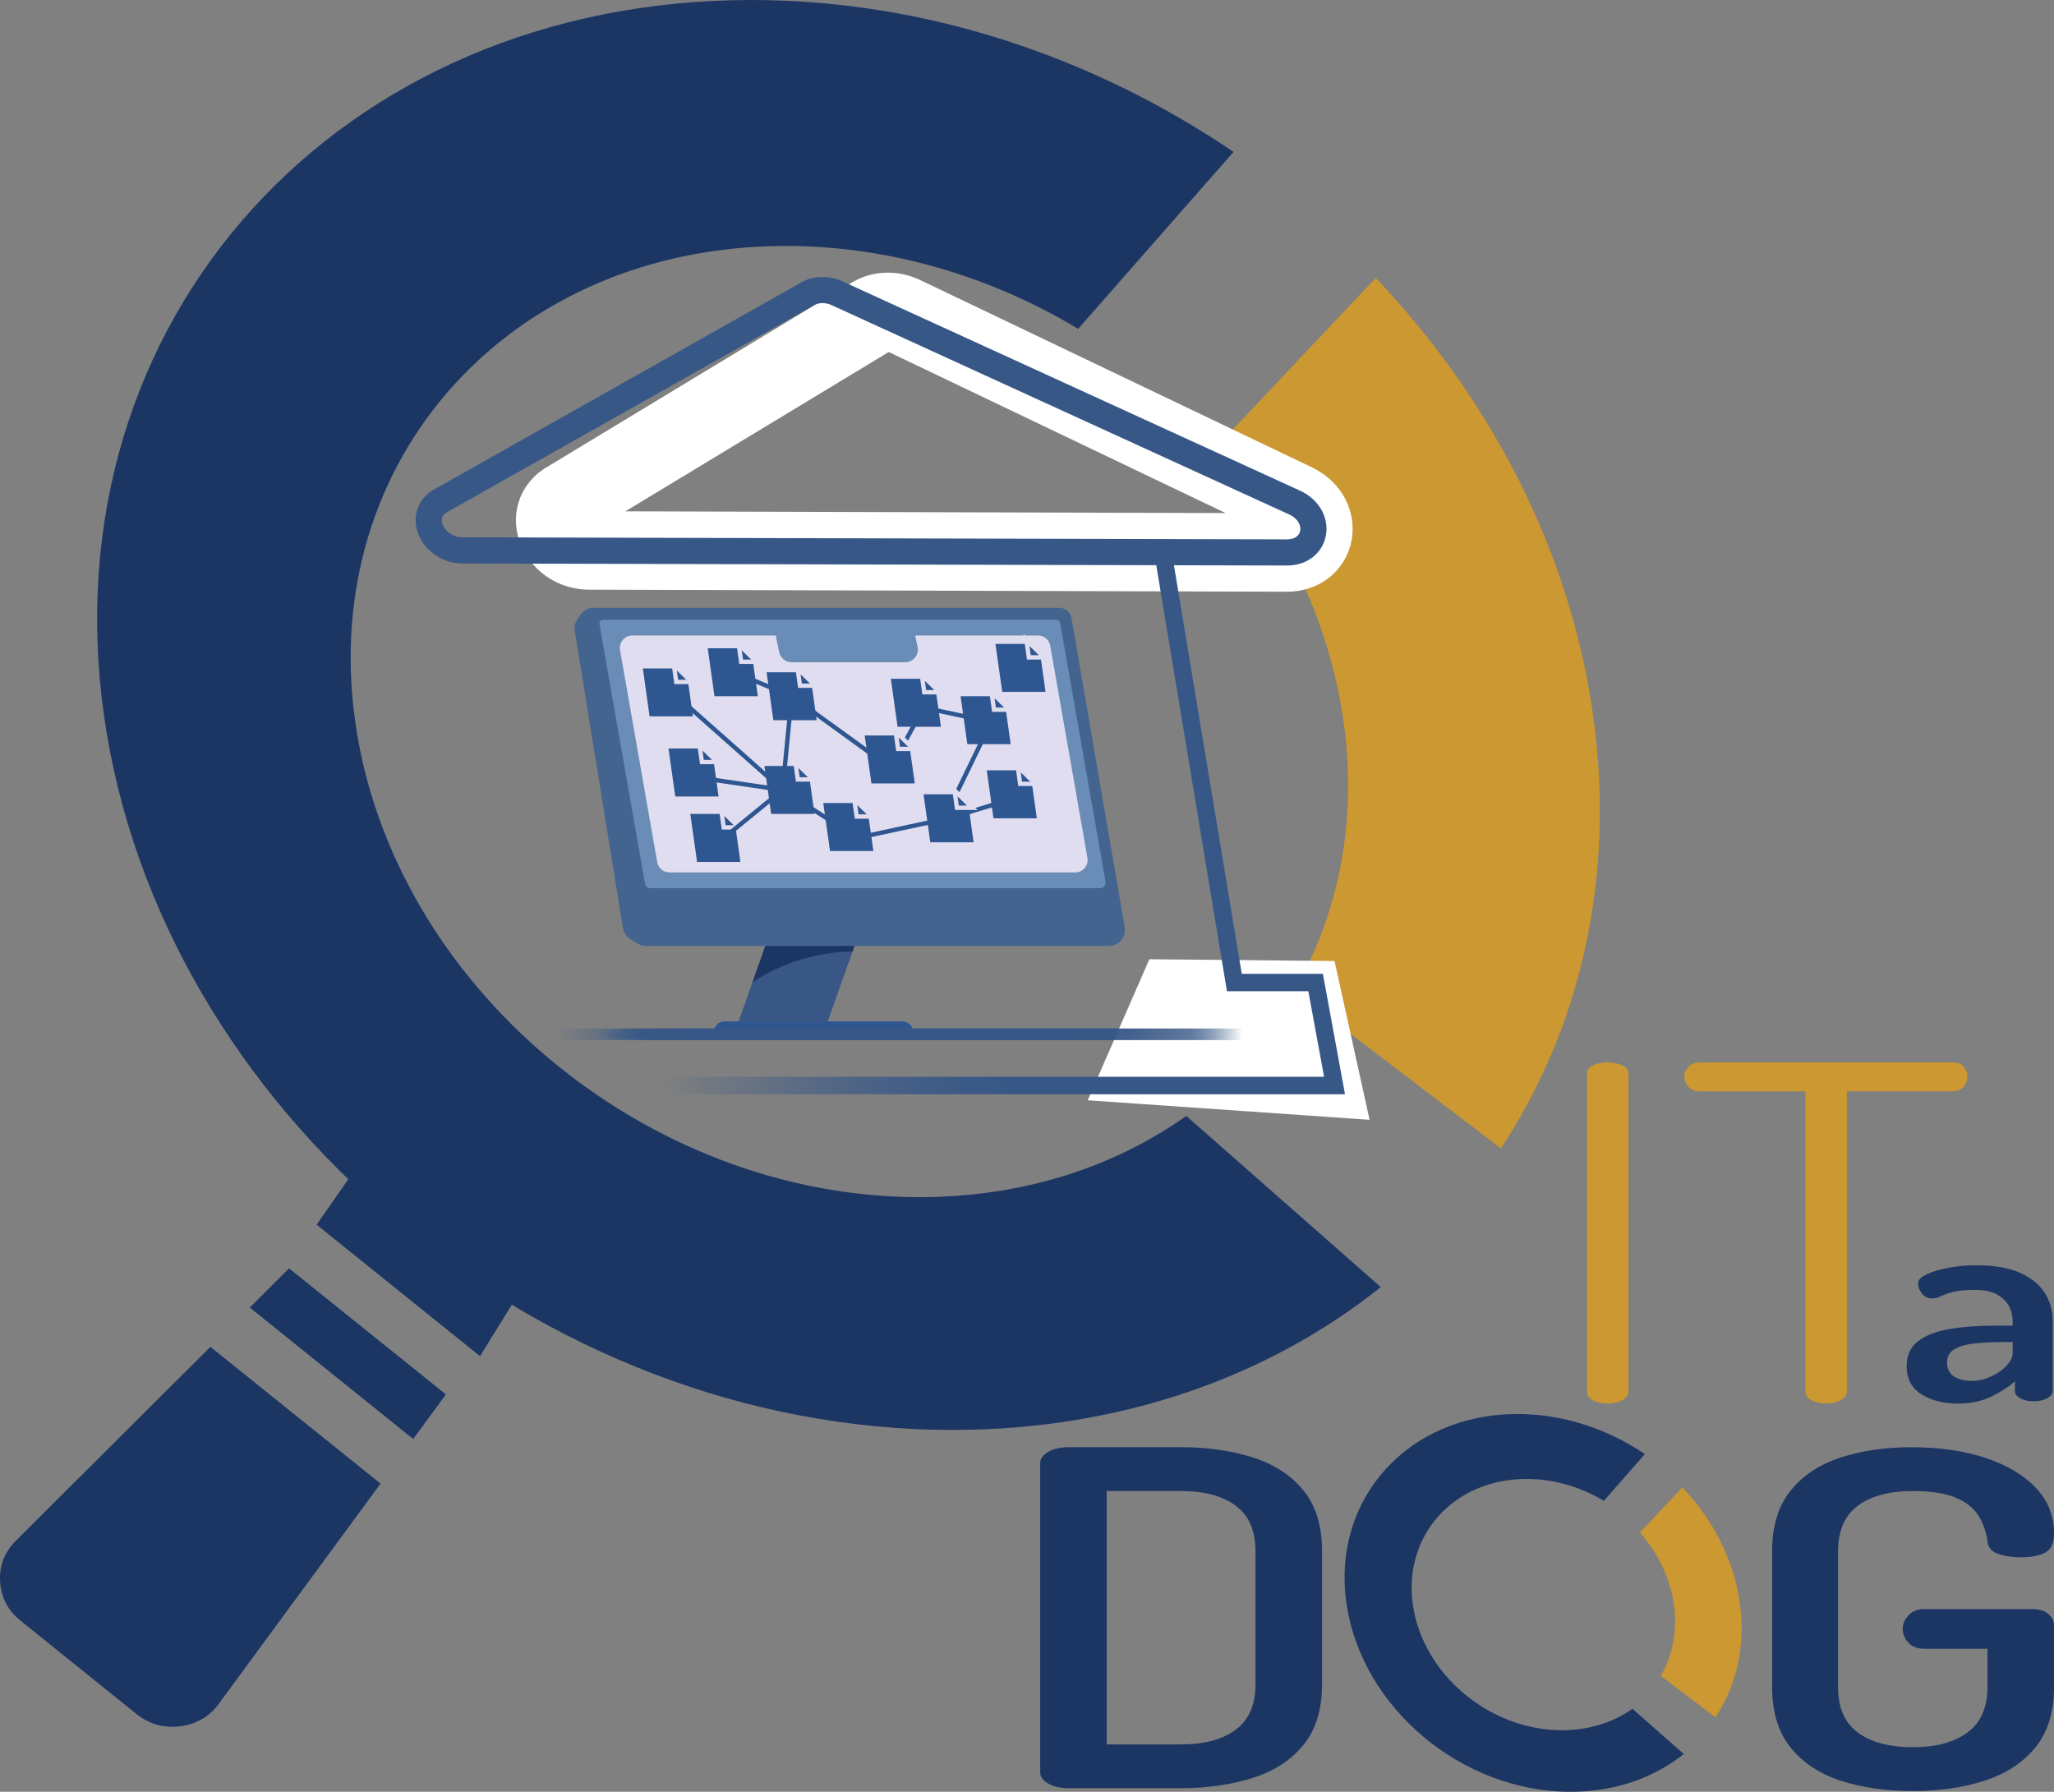 <?xml version="1.0" encoding="UTF-8"?><svg id="uuid-dfec868d-81c9-4fcd-9961-8060822b6fe8" xmlns="http://www.w3.org/2000/svg" xmlns:xlink="http://www.w3.org/1999/xlink" viewBox="0 0 471.17 411"><rect x="0" y="0" width="471.17" height="411" fill="#808080" stroke="none"/><defs><linearGradient id="uuid-342ac6dc-378c-4530-8b26-af79dcacd47c" x1="127.02" y1="237.24" x2="299.12" y2="237.24" gradientUnits="userSpaceOnUse"><stop offset="0" stop-color="#375786" stop-opacity="0"/><stop offset=".02" stop-color="#375786" stop-opacity=".1"/><stop offset=".06" stop-color="#375786" stop-opacity=".37"/><stop offset=".1" stop-color="#375786" stop-opacity=".81"/><stop offset=".12" stop-color="#375786"/><stop offset=".25" stop-color="#375786"/><stop offset=".65" stop-color="#375786"/><stop offset=".82" stop-color="#375786"/><stop offset=".83" stop-color="#375786" stop-opacity=".79"/><stop offset=".84" stop-color="#375786" stop-opacity=".51"/><stop offset=".86" stop-color="#375786" stop-opacity=".29"/><stop offset=".87" stop-color="#375786" stop-opacity=".13"/><stop offset=".88" stop-color="#375786" stop-opacity=".03"/><stop offset=".89" stop-color="#375786" stop-opacity="0"/></linearGradient><linearGradient id="uuid-770cfc5e-f4c2-47bd-a819-c9476ec99e00" x1="152.18" y1="188.73" x2="308.53" y2="188.73" gradientUnits="userSpaceOnUse"><stop offset="0" stop-color="#375787" stop-opacity="0"/><stop offset=".08" stop-color="#375787" stop-opacity=".22"/><stop offset=".22" stop-color="#375787" stop-opacity=".55"/><stop offset=".34" stop-color="#375787" stop-opacity=".8"/><stop offset=".45" stop-color="#375787" stop-opacity=".95"/><stop offset=".52" stop-color="#375787"/><stop offset=".65" stop-color="#375787"/><stop offset=".67" stop-color="#375787"/><stop offset="1" stop-color="#375787"/></linearGradient><linearGradient id="uuid-696436c2-f6f6-4699-8770-de5a48284bf1" x1="137.02" y1="237.24" x2="309.12" y2="237.24" gradientUnits="userSpaceOnUse"><stop offset="0" stop-color="#375786" stop-opacity="0"/><stop offset=".04" stop-color="#375786" stop-opacity=".36"/><stop offset=".08" stop-color="#375786" stop-opacity=".71"/><stop offset=".11" stop-color="#375786" stop-opacity=".92"/><stop offset=".12" stop-color="#375786"/><stop offset=".25" stop-color="#375786"/><stop offset=".65" stop-color="#375786"/><stop offset=".71" stop-color="#375786" stop-opacity=".94"/><stop offset=".79" stop-color="#375786" stop-opacity=".8"/><stop offset=".8" stop-color="#375786" stop-opacity=".74"/><stop offset=".82" stop-color="#375786" stop-opacity=".57"/><stop offset=".84" stop-color="#375786" stop-opacity=".31"/><stop offset=".86" stop-color="#375786" stop-opacity="0"/></linearGradient></defs><g id="uuid-acaeef05-355d-418b-be14-630cda715c26"><polygon points="202.78 197.83 189.89 234.28 169.44 234.28 182.33 197.83 202.78 197.83" style="fill:#385785;"/><path d="M254.32,216.99h-106.04c-.71,0-1.4-.19-2.01-.55l-1.48-.87c-1.02-.6-1.72-1.62-1.91-2.79l-11.05-68.18c-.13-.81.05-1.64.49-2.33l.73-1.14c.68-1.07,1.86-1.71,3.12-1.71h106.82c1.39,0,2.58,1.01,2.81,2.38l12.19,70.86c.39,2.26-1.35,4.33-3.65,4.33Z" style="fill:#42648f;"/><path d="M149.19,203.73c-.62,0-1.14-.44-1.24-1.05l-10.45-59.57c-.08-.5.3-.96.81-.96h104.06c.4,0,.74.29.81.68l10.42,59.43c.13.77-.46,1.47-1.24,1.47h-103.17Z" style="fill:#698db7;"/><path d="M150.76,197.75l-8.53-48.64c-.31-1.74,1.04-3.34,2.8-3.34h93.09c1.38,0,2.57.99,2.8,2.36l8.53,48.64c.31,1.74-1.04,3.34-2.8,3.34h-93.09c-1.38,0-2.57-.99-2.8-2.36Z" style="fill:#dfddef;"/><path d="M166.2,234.28h40.83c1.33,0,2.41,1.08,2.41,2.41h-45.65c0-1.33,1.08-2.41,2.41-2.41Z" style="fill:#2e5691;"/><path d="M175.56,216.99l-2.96,8.36s9.39-6.99,22.95-7.08l.45-1.28h-20.45Z" style="fill:#1c3664;"/><path d="M178.72,149.49l-.64-3.03c-.31-1.79,1.06-3.43,2.88-3.43h26.03c1.42,0,2.64,1.02,2.88,2.42l.64,3.03c.31,1.79-1.06,3.43-2.88,3.43h-26.03c-1.42,0-2.64-1.02-2.88-2.42Z" style="fill:#698db7;"/><path d="M298.71,238.57H127.42c-.22,0-.41-.59-.41-1.33s.18-1.33.41-1.33h171.29c.22,0,.41.59.41,1.33s-.18,1.33-.41,1.33Z" style="fill:url(#uuid-342ac6dc-378c-4530-8b26-af79dcacd47c);"/><path d="M155.02,156.21l-.41-2.89h-7.15l1.55,11h9.94l-1.1-7.82h-2.5c-.16,0-.31-.13-.33-.29Z" style="fill:#2e5691;"/><polygon points="155.13 156.42 154.56 152.41 158.64 156.42 155.13 156.42" style="fill:#2e5691;"/><path d="M155.26,153.8l2.16,2.12h-1.86l-.3-2.12M153.86,151.02l.41,2.92.3,2.12.12.86h5.17l-1.74-1.71-2.16-2.12-2.1-2.07h0Z" style="fill:#dfddef;"/><path d="M169.91,151.59l-.41-2.89h-7.15l1.55,11h9.94l-1.1-7.82h-2.5c-.16,0-.31-.13-.33-.29Z" style="fill:#2e5691;"/><polygon points="170.01 151.8 169.45 147.78 173.53 151.8 170.01 151.8" style="fill:#2e5691;"/><path d="M170.15,149.17l2.16,2.12h-1.86l-.3-2.12M168.75,146.39l.41,2.92.3,2.12.12.86h5.17l-1.74-1.71-2.16-2.12-2.1-2.07h0Z" style="fill:#dfddef;"/><path d="M160.91,174.59l-.41-2.89h-7.15l1.55,11h9.94l-1.1-7.82h-2.5c-.16,0-.31-.13-.33-.29Z" style="fill:#2e5691;"/><polygon points="161.01 174.8 160.45 170.78 164.53 174.8 161.01 174.8" style="fill:#2e5691;"/><path d="M161.15,172.17l2.16,2.12h-1.86l-.3-2.12M159.75,169.39l.41,2.92.3,2.12.12.86h5.17l-1.74-1.71-2.16-2.12-2.1-2.07h0Z" style="fill:#dfddef;"/><path d="M165.91,189.59l-.41-2.89h-7.15l1.55,11h9.94l-1.1-7.82h-2.5c-.16,0-.31-.13-.33-.29Z" style="fill:#2e5691;"/><polygon points="166.01 189.8 165.45 185.78 169.53 189.8 166.01 189.8" style="fill:#2e5691;"/><path d="M166.15,187.17l2.16,2.12h-1.86l-.3-2.12M164.75,184.39l.41,2.92.3,2.12.12.86h5.17l-1.74-1.71-2.16-2.12-2.1-2.07h0Z" style="fill:#dfddef;"/><path d="M227.91,162.59l-.41-2.89h-7.15l1.55,11h9.94l-1.1-7.82h-2.5c-.16,0-.31-.13-.33-.29Z" style="fill:#2e5691;"/><polygon points="228.01 162.8 227.45 158.78 231.53 162.8 228.01 162.8" style="fill:#2e5691;"/><path d="M228.15,160.17l2.16,2.12h-1.86l-.3-2.12M226.75,157.39l.41,2.92.3,2.12.12.86h5.17l-1.74-1.71-2.16-2.12-2.1-2.07h0Z" style="fill:#dfddef;"/><path d="M233.91,179.59l-.41-2.89h-7.15l1.55,11h9.94l-1.1-7.82h-2.5c-.16,0-.31-.13-.33-.29Z" style="fill:#2e5691;"/><polygon points="234.01 179.8 233.45 175.78 237.53 179.8 234.01 179.8" style="fill:#2e5691;"/><path d="M234.15,177.17l2.16,2.12h-1.86l-.3-2.12M232.75,174.39l.41,2.92.3,2.12.12.86h5.17l-1.74-1.71-2.16-2.12-2.1-2.07h0Z" style="fill:#dfddef;"/><path d="M182.91,178.59l-.41-2.89h-7.15l1.55,11h9.94l-1.1-7.82h-2.5c-.16,0-.31-.13-.33-.29Z" style="fill:#2e5691;"/><polygon points="183.01 178.8 182.45 174.78 186.53 178.8 183.01 178.8" style="fill:#2e5691;"/><path d="M183.15,176.17l2.16,2.12h-1.86l-.3-2.12M181.75,173.39l.41,2.92.3,2.12.12.86h5.17l-1.74-1.71-2.16-2.12-2.1-2.07h0Z" style="fill:#dfddef;"/><path d="M211.91,158.59l-.41-2.89h-7.15l1.55,11h9.94l-1.1-7.82h-2.5c-.16,0-.31-.13-.33-.29Z" style="fill:#2e5691;"/><polygon points="212.01 158.8 211.45 154.78 215.53 158.8 212.01 158.8" style="fill:#2e5691;"/><path d="M212.15,156.17l2.16,2.12h-1.86l-.3-2.12M210.75,153.39l.41,2.92.3,2.12.12.86h5.17l-1.74-1.71-2.16-2.12-2.1-2.07h0Z" style="fill:#dfddef;"/><path d="M235.91,150.59l-.41-2.89h-7.15l1.55,11h9.94l-1.1-7.82h-2.5c-.16,0-.31-.13-.33-.29Z" style="fill:#2e5691;"/><polygon points="236.01 150.8 235.45 146.78 239.53 150.8 236.01 150.8" style="fill:#2e5691;"/><path d="M236.15,148.17l2.16,2.12h-1.86l-.3-2.12M234.75,145.39l.41,2.92.3,2.12.12.86h5.17l-1.74-1.71-2.16-2.12-2.1-2.07h0Z" style="fill:#dfddef;"/><path d="M183.41,157.09l-.41-2.89h-7.15l1.55,11h9.94l-1.1-7.82h-2.5c-.16,0-.31-.13-.33-.29Z" style="fill:#2e5691;"/><polygon points="183.51 157.3 182.95 153.28 187.03 157.3 183.51 157.3" style="fill:#2e5691;"/><path d="M183.65,154.67l2.16,2.12h-1.86l-.3-2.12M182.25,151.89l.41,2.92.3,2.12.12.86h5.17l-1.74-1.71-2.16-2.12-2.1-2.07h0Z" style="fill:#dfddef;"/><path d="M196.41,187.09l-.41-2.89h-7.15l1.55,11h9.94l-1.1-7.82h-2.5c-.16,0-.31-.13-.33-.29Z" style="fill:#2e5691;"/><polygon points="196.51 187.3 195.95 183.28 200.03 187.3 196.51 187.3" style="fill:#2e5691;"/><path d="M196.65,184.67l2.16,2.12h-1.86l-.3-2.12M195.25,181.89l.41,2.92.3,2.12.12.86h5.17l-1.74-1.71-2.16-2.12-2.1-2.07h0Z" style="fill:#dfddef;"/><polyline points="155.26 159.69 179.52 181.19 181.59 159.69 204.35 176.17 211.85 162.3 228.15 165.8 228.63 165.61" style="fill:none; stroke:#2e5691; stroke-miterlimit:10;"/><polyline points="164.84 193.19 179.52 181.19 196.65 192.19 217.59 187.69 234.15 182.67" style="fill:none; stroke:#2e5691; stroke-miterlimit:10;"/><line x1="168.31" y1="154.19" x2="181.59" y2="159.69" style="fill:none; stroke:#2e5691; stroke-miterlimit:10;"/><line x1="159.09" y1="178.2" x2="179.52" y2="181.19" style="fill:none; stroke:#2e5691; stroke-miterlimit:10;"/><line x1="226.35" y1="167.69" x2="217.59" y2="185.74" style="fill:none; stroke:#2e5691; stroke-miterlimit:10;"/><path d="M205.91,171.59l-.41-2.89h-7.15l1.55,11h9.94l-1.1-7.82h-2.5c-.16,0-.31-.13-.33-.29Z" style="fill:#2e5691;"/><polygon points="206.01 171.8 205.45 167.78 209.53 171.8 206.01 171.8" style="fill:#2e5691;"/><path d="M206.15,169.17l2.16,2.12h-1.86l-.3-2.12M204.75,166.39l.41,2.92.3,2.12.12.86h5.17l-1.74-1.71-2.16-2.12-2.1-2.07h0Z" style="fill:#dfddef;"/><path d="M219.41,185.09l-.41-2.89h-7.15l1.55,11h9.94l-1.1-7.82h-2.5c-.16,0-.31-.13-.33-.29Z" style="fill:#2e5691;"/><polygon points="219.51 185.3 218.95 181.28 223.03 185.3 219.51 185.3" style="fill:#2e5691;"/><path d="M219.65,182.67l2.16,2.12h-1.86l-.3-2.12M218.25,179.89l.41,2.92.3,2.12.12.86h5.17l-1.74-1.71-2.16-2.12-2.1-2.07h0Z" style="fill:#dfddef;"/><path d="M368.8,321.94c-1.25,0-2.35-.23-3.31-.7-.96-.46-1.44-1.16-1.44-2.09v-72.89c0-.86.48-1.5,1.44-1.93.96-.43,2.06-.64,3.31-.64,1.15,0,2.23.21,3.24.64,1.01.43,1.51,1.07,1.51,1.93v72.89c0,.93-.5,1.62-1.51,2.09-1.01.46-2.09.7-3.24.7Z" style="fill:#cb9831;"/><path d="M418.91,321.94c-1.25,0-2.35-.23-3.31-.7-.96-.46-1.44-1.16-1.44-2.09v-68.82h-24.19c-1.15,0-2.04-.34-2.66-1.02-.62-.68-.94-1.44-.94-2.3s.31-1.62.94-2.3c.62-.68,1.51-1.02,2.66-1.02h57.74c1.25,0,2.16.32,2.74.96.58.64.86,1.39.86,2.25s-.29,1.64-.86,2.35c-.58.71-1.49,1.07-2.74,1.07h-24.05v68.82c0,.93-.5,1.62-1.51,2.09-1.01.46-2.09.7-3.24.7Z" style="fill:#cb9831;"/><path d="M245.38,410.19c-2.02,0-3.65-.36-4.9-1.07-1.25-.71-1.87-1.57-1.87-2.57v-70.96c0-1,.62-1.85,1.87-2.57,1.25-.71,2.88-1.07,4.9-1.07h25.49c6.05,0,11.54.79,16.49,2.35,4.94,1.57,8.83,4.1,11.66,7.6,2.83,3.5,4.25,8.13,4.25,13.91v30.5c0,5.78-1.42,10.42-4.25,13.91-2.83,3.5-6.72,6.03-11.66,7.6-4.95,1.57-10.44,2.35-16.49,2.35h-25.49ZM253.87,400.13h16.99c5.38,0,9.58-1.12,12.6-3.37,3.02-2.25,4.54-5.73,4.54-10.44v-30.5c0-4.71-1.51-8.19-4.54-10.44s-7.22-3.37-12.6-3.37h-16.99v58.12Z" style="fill:#1c3664;"/><path d="M438.77,410.83c-6.15,0-11.64-.79-16.49-2.36-4.85-1.57-8.69-4.1-11.52-7.6-2.83-3.5-4.25-8.13-4.25-13.91v-31.14c0-5.78,1.42-10.42,4.25-13.91,2.83-3.5,6.67-6.03,11.52-7.6,4.85-1.57,10.2-2.35,16.06-2.35,6.53,0,12.24.82,17.14,2.46,4.9,1.64,8.74,3.92,11.52,6.85,2.78,2.93,4.18,6.42,4.18,10.49,0,2.14-.65,3.58-1.94,4.33-1.3.75-3.19,1.12-5.69,1.12-2.02,0-3.77-.27-5.26-.8-1.49-.54-2.28-1.52-2.38-2.94-.29-2.07-.96-3.98-2.02-5.73-1.06-1.75-2.79-3.14-5.18-4.17-2.4-1.03-5.71-1.55-9.94-1.55-5.38,0-9.58,1.12-12.6,3.37-3.02,2.25-4.54,5.73-4.54,10.44v31.14c0,4.71,1.51,8.19,4.54,10.43,3.02,2.25,7.22,3.37,12.6,3.37s9.45-1.12,12.53-3.37c3.07-2.25,4.61-5.73,4.61-10.43v-8.78h-14.54c-1.54,0-2.74-.46-3.6-1.39-.86-.93-1.3-2-1.3-3.21,0-1.07.43-2.09,1.3-3.05.86-.96,2.06-1.45,3.6-1.45h24.77c1.63,0,2.88.38,3.74,1.12s1.3,1.66,1.3,2.73v14.02c0,5.78-1.44,10.42-4.32,13.91-2.88,3.5-6.77,6.03-11.66,7.6-4.9,1.57-10.37,2.36-16.42,2.36Z" style="fill:#1c3664;"/><path d="M316.75,295.23c-25.78,20.58-59.69,32.77-98.3,32.77-94.75,0-181.88-73.43-194.61-164C11.11,73.43,77.6,0,172.34,0c39.89,0,78.42,13.01,110.62,34.84l-35.63,40.59c-20.01-11.99-43.17-19.01-67.06-19.01-63.03,0-107.26,48.84-98.79,109.09,8.47,60.25,66.43,109.09,129.45,109.09,23.63,0,44.63-6.87,61.19-18.63l44.62,39.26Z" style="fill:#1c3664;"/><path d="M315.58,63.75c26.32,27.72,44.55,62.49,49.86,100.25,5.25,37.38-2.99,71.84-21.14,99.43l-47.44-36.16c10.17-17.56,14.57-38.83,11.35-61.75-3.28-23.32-13.97-44.94-29.51-62.67l36.87-39.09Z" style="fill:#cb9831;"/><path d="M87.29,340.3l-39.03-31.36L3.65,353.4c-2.61,2.6-3.84,5.77-3.63,9.39.22,3.6,1.78,6.63,4.66,8.94l26.68,21.47c2.89,2.3,6.25,3.24,9.96,2.78,3.7-.46,6.7-2.21,8.87-5.16l37.11-50.52Z" style="fill:#1c3664;"/><polygon points="102.29 319.85 66.31 290.94 57.3 299.92 94.78 330.08 102.29 319.85" style="fill:#1c3664;"/><polygon points="128.8 280.85 92.83 251.94 72.63 280.92 110.11 311.08 128.8 280.85" style="fill:#1c3664;"/><path d="M386.24,402.34c-6.81,5.44-15.77,8.66-25.97,8.66-25.03,0-48.05-19.4-51.42-43.33-3.36-23.93,14.2-43.33,39.24-43.33,10.54,0,20.72,3.44,29.23,9.2l-9.41,10.72c-5.29-3.17-11.41-5.02-17.72-5.02-16.65,0-28.34,12.9-26.1,28.82s17.55,28.82,34.2,28.82c6.24,0,11.79-1.81,16.17-4.92l11.79,10.37Z" style="fill:#1c3664;"/><path d="M385.93,341.18c6.95,7.32,11.77,16.51,13.17,26.49s-.79,18.98-5.59,26.27l-12.53-9.55c2.69-4.64,3.85-10.26,3-16.32-.87-6.16-3.69-11.87-7.8-16.56l9.74-10.33Z" style="fill:#cb9831;"/><path d="M449,321.95c-3.21,0-5.95-.7-8.22-2.11-2.27-1.41-3.41-3.56-3.41-6.47,0-2.47.87-4.38,2.62-5.72,1.75-1.34,4.15-2.28,7.21-2.8,3.06-.52,6.6-.78,10.63-.78h3.85v-1.17c0-1.13-.28-2.22-.83-3.28-.56-1.06-1.46-1.95-2.71-2.67-1.25-.71-2.96-1.07-5.12-1.07s-3.82.15-4.99.46c-1.17.3-2.1.63-2.8.97-.7.35-1.34.52-1.92.52-1.05,0-1.87-.38-2.45-1.14-.58-.76-.88-1.53-.88-2.31s.68-1.48,2.06-2.11c1.37-.63,3.07-1.13,5.12-1.5,2.04-.37,4.05-.55,6.03-.55,4.31,0,7.75.6,10.32,1.79,2.56,1.19,4.43,2.74,5.6,4.65,1.17,1.91,1.75,3.97,1.75,6.18v16.31c0,.61-.42,1.14-1.27,1.59-.85.46-1.91.68-3.19.68-1.17,0-2.16-.23-2.97-.68s-1.22-.99-1.22-1.59v-2.27c-1.52,1.3-3.35,2.47-5.51,3.51-2.16,1.04-4.72,1.56-7.7,1.56ZM452.33,316.75c1.46,0,2.9-.33,4.33-.98,1.43-.65,2.62-1.47,3.59-2.47.96-1,1.44-2.01,1.44-3.05v-2.41h-2.19c-2.22,0-4.32.1-6.3.29-1.98.19-3.57.63-4.77,1.3-1.2.67-1.79,1.7-1.79,3.09,0,1.47.54,2.55,1.62,3.22,1.08.67,2.43,1.01,4.07,1.01Z" style="fill:#1c3664;"/><polygon points="249.51 252.38 314.17 256.86 306.13 220.44 263.66 220.03 249.51 252.38" style="fill:#fff;"/><path d="M207.55,72.52l89.82,42.95c6.24,3.33,4.68,11.28-2.2,11.26l-160.01-.47c-6.75-.02-10.54-7.73-5.49-11.15l70.2-42.47c2.11-1.42,5.15-1.47,7.69-.11Z" style="fill:none; stroke:#fff; stroke-linecap:round; stroke-linejoin:round; stroke-width:18px;"/><path d="M192.55,67.51l104.82,47.95c6.24,3.33,4.68,11.28-2.2,11.26l-189.01-.47c-6.75-.02-10.54-7.73-5.49-11.15l84.2-47.47c2.11-1.42,5.15-1.47,7.69-.11Z" style="fill:none; stroke:#375787; stroke-linecap:round; stroke-linejoin:round; stroke-width:6px;"/><polyline points="152.18 249 306.13 249 301.79 225.37 283.15 225.37 266.79 126.79" style="fill:none; stroke:url(#uuid-770cfc5e-f4c2-47bd-a819-c9476ec99e00); stroke-miterlimit:10; stroke-width:4px;"/><path d="M308.71,238.57h-157.29c-.22,0-14.41-.59-14.41-1.33s14.18-1.33,14.41-1.33h157.29c.22,0,.41.59.41,1.33s-.18,1.33-.41,1.33Z" style="fill:url(#uuid-696436c2-f6f6-4699-8770-de5a48284bf1);"/></g></svg>